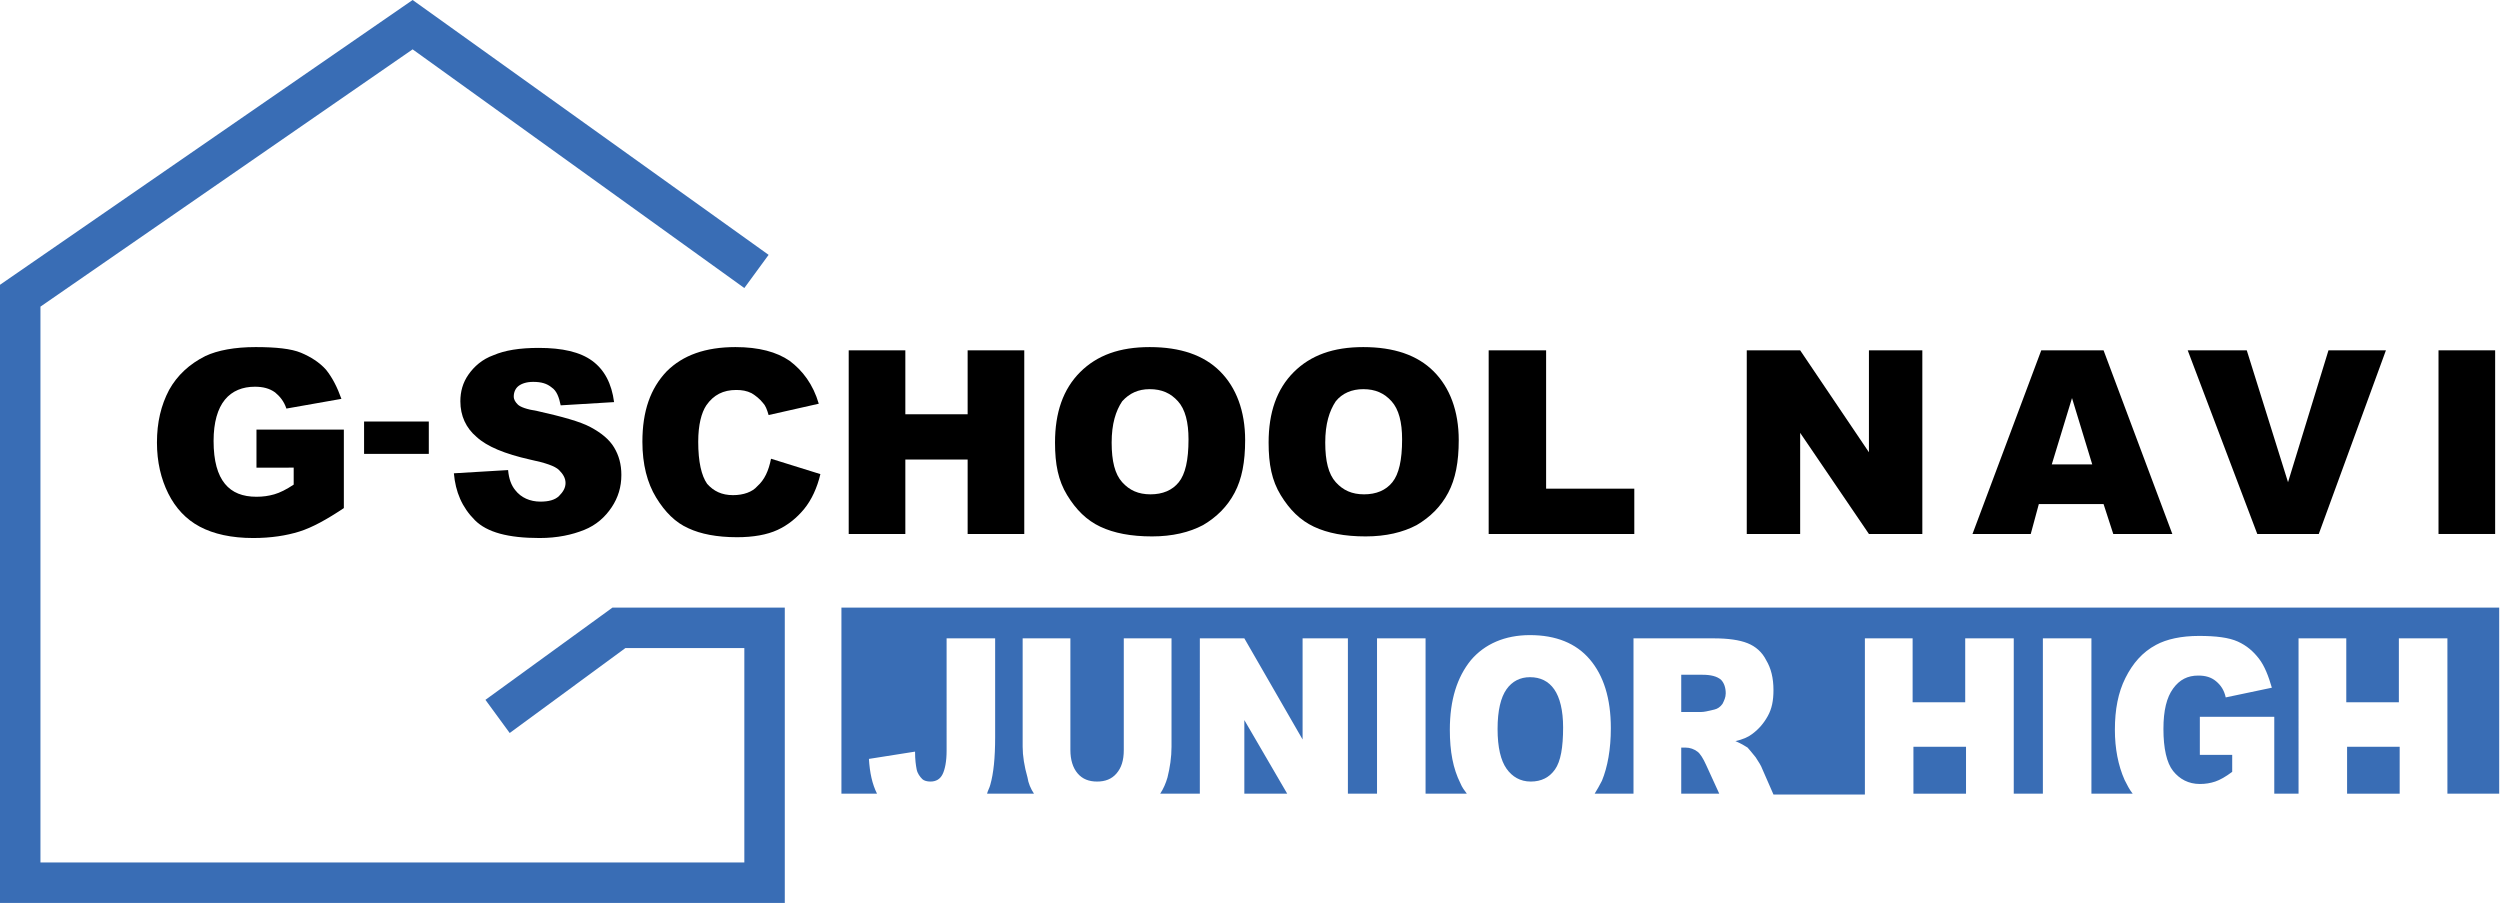 <?xml version="1.0" encoding="utf-8"?>
<!-- Generator: Adobe Illustrator 27.4.0, SVG Export Plug-In . SVG Version: 6.00 Build 0)  -->
<svg version="1.1" id="レイヤー_1" xmlns="http://www.w3.org/2000/svg" xmlns:xlink="http://www.w3.org/1999/xlink" x="0px"
	 y="0px" viewBox="0 0 309 111.6" style="enable-background:new 0 0 309 111.6;" xml:space="preserve">
<style type="text/css">
	.st0{fill:#396DB5;}
</style>
<g>
	<path d="M31.7,57.8v-4.7h10.8v9.7c-2.1,1.4-3.9,2.4-5.5,2.9c-1.6,0.5-3.5,0.8-5.7,0.8c-2.7,0-4.9-0.5-6.6-1.4
		c-1.7-0.9-3-2.3-3.9-4.1c-0.9-1.8-1.4-3.9-1.4-6.3c0-2.5,0.5-4.6,1.5-6.5c1-1.8,2.5-3.2,4.5-4.2c1.5-0.7,3.6-1.1,6.2-1.1
		c2.5,0,4.4,0.2,5.6,0.7c1.2,0.5,2.3,1.2,3.1,2.1c0.8,1,1.4,2.2,1.9,3.6l-6.8,1.2c-0.3-0.9-0.8-1.5-1.4-2c-0.7-0.5-1.5-0.7-2.5-0.7
		c-1.5,0-2.8,0.5-3.7,1.6c-0.9,1.1-1.4,2.8-1.4,5.1c0,2.5,0.5,4.2,1.4,5.3c0.9,1.1,2.2,1.6,3.9,1.6c0.8,0,1.5-0.1,2.2-0.3
		c0.7-0.2,1.5-0.6,2.4-1.2v-2.1H31.7z"/>
	<path d="M56.1,58.5l6.7-0.4c0.1,1.1,0.4,1.9,0.9,2.5c0.7,0.9,1.8,1.4,3.1,1.4c1,0,1.8-0.2,2.3-0.7s0.8-1,0.8-1.6
		c0-0.6-0.3-1.1-0.8-1.6c-0.5-0.5-1.7-0.9-3.6-1.3c-3.1-0.7-5.3-1.6-6.6-2.8c-1.3-1.1-2-2.6-2-4.4c0-1.2,0.3-2.3,1-3.3
		c0.7-1,1.7-1.9,3.1-2.4c1.4-0.6,3.2-0.9,5.6-0.9c2.9,0,5.1,0.5,6.6,1.6c1.5,1.1,2.4,2.8,2.7,5.1l-6.6,0.4c-0.2-1-0.5-1.8-1.1-2.2
		c-0.6-0.5-1.3-0.7-2.3-0.7c-0.8,0-1.4,0.2-1.8,0.5s-0.6,0.8-0.6,1.3c0,0.4,0.2,0.7,0.5,1c0.3,0.3,1.1,0.6,2.4,0.8
		c3.1,0.7,5.3,1.3,6.6,2c1.3,0.7,2.3,1.5,2.9,2.5c0.6,1,0.9,2.1,0.9,3.4c0,1.5-0.4,2.8-1.2,4s-1.9,2.2-3.4,2.8s-3.3,1-5.5,1
		c-3.9,0-6.5-0.7-8-2.2C57.1,62.7,56.3,60.8,56.1,58.5z"/>
	<path d="M95.3,56.7l6.1,1.9c-0.4,1.7-1.1,3.2-2,4.3s-2,2-3.3,2.6c-1.3,0.6-3,0.9-5,0.9c-2.5,0-4.5-0.4-6-1.1c-1.6-0.7-2.9-2-4-3.8
		c-1.1-1.8-1.7-4.1-1.7-6.9c0-3.8,1-6.6,3-8.7c2-2,4.8-3,8.5-3c2.9,0,5.1,0.6,6.7,1.7c1.6,1.2,2.9,2.9,3.6,5.3l-6.2,1.4
		c-0.2-0.7-0.4-1.2-0.7-1.5c-0.4-0.5-0.9-0.9-1.4-1.2c-0.6-0.3-1.2-0.4-1.9-0.4c-1.6,0-2.8,0.6-3.7,1.9c-0.6,0.9-1,2.4-1,4.5
		c0,2.5,0.4,4.2,1.1,5.2c0.8,0.9,1.8,1.4,3.2,1.4c1.3,0,2.4-0.4,3-1.1C94.5,59.3,95,58.2,95.3,56.7z"/>
	<path d="M104.9,43.3h7v7.9h7.7v-7.9h7V66h-7v-9.2h-7.7V66h-7V43.3z"/>
	<path d="M130.4,54.7c0-3.7,1-6.6,3.1-8.7c2.1-2.1,4.9-3.1,8.6-3.1c3.8,0,6.7,1,8.7,3s3.1,4.9,3.1,8.5c0,2.7-0.4,4.8-1.3,6.5
		s-2.2,3-3.9,4c-1.7,0.9-3.8,1.4-6.3,1.4c-2.6,0-4.7-0.4-6.4-1.2c-1.7-0.8-3-2.1-4.1-3.9S130.4,57.4,130.4,54.7z M137.4,54.7
		c0,2.3,0.4,3.9,1.3,4.9c0.9,1,2,1.5,3.5,1.5c1.5,0,2.7-0.5,3.5-1.5c0.8-1,1.2-2.7,1.2-5.3c0-2.1-0.4-3.7-1.3-4.7
		c-0.9-1-2-1.5-3.5-1.5c-1.4,0-2.5,0.5-3.4,1.5C137.9,50.8,137.4,52.4,137.4,54.7z"/>
	<path d="M156.8,54.7c0-3.7,1-6.6,3.1-8.7c2.1-2.1,4.9-3.1,8.6-3.1c3.8,0,6.7,1,8.7,3c2,2,3.1,4.9,3.1,8.5c0,2.7-0.4,4.8-1.3,6.5
		s-2.2,3-3.9,4c-1.7,0.9-3.8,1.4-6.3,1.4c-2.6,0-4.7-0.4-6.4-1.2c-1.7-0.8-3-2.1-4.1-3.9S156.8,57.4,156.8,54.7z M163.8,54.7
		c0,2.3,0.4,3.9,1.3,4.9c0.9,1,2,1.5,3.5,1.5c1.5,0,2.7-0.5,3.5-1.5c0.8-1,1.2-2.7,1.2-5.3c0-2.1-0.4-3.7-1.3-4.7
		c-0.9-1-2-1.5-3.5-1.5c-1.4,0-2.6,0.5-3.4,1.5C164.3,50.8,163.8,52.4,163.8,54.7z"/>
	<path d="M184.1,43.3h7v17.1h10.9V66h-18V43.3z"/>
	<path d="M215.9,43.3h6.6l8.5,12.6V43.3h6.6V66H231l-8.5-12.5V66h-6.6V43.3z"/>
	<path d="M260,62.3h-8L251,66h-7.2l8.5-22.7h7.7l8.5,22.7h-7.3L260,62.3z M258.6,57.4l-2.5-8.2l-2.5,8.2H258.6z"/>
	<path d="M270.4,43.3h7.3l5.1,16.3l5-16.3h7.1L286.6,66H279L270.4,43.3z"/>
	<path d="M301.4,43.3h7V66h-7V43.3z"/>
</g>
<rect x="45" y="52.1" width="8" height="4"/>
<polygon class="st0" points="97,111.6 0,111.6 0,35.2 51,0 95,31.5 92,35.6 51,6.1 5,37.9 5,106.6 92,106.6 92,80.1 77.3,80.1 
	63,90.6 60,86.5 75.7,75.1 97,75.1 "/>
<g>
	<polygon class="st0" points="153.8,98.1 159.1,98.1 153.8,89 	"/>
	<path class="st0" d="M210.4,83.4h-2.6V88h2.5c0.3,0,0.8-0.1,1.6-0.3c0.4-0.1,0.7-0.3,1-0.7c0.2-0.4,0.4-0.8,0.4-1.3
		c0-0.7-0.2-1.3-0.6-1.7C212.2,83.6,211.5,83.4,210.4,83.4z"/>
	<path class="st0" d="M189.2,96.6c1.3,0,2.3-0.5,3-1.5c0.7-1,1-2.7,1-5.2c0-2.1-0.4-3.7-1.1-4.7c-0.7-1-1.7-1.5-3-1.5
		c-1.2,0-2.2,0.5-2.9,1.5c-0.7,1-1.1,2.6-1.1,4.9c0,2.3,0.4,3.9,1.1,4.9S187.9,96.6,189.2,96.6z"/>
	<rect x="236.5" y="92.3" class="st0" width="6.5" height="5.8"/>
	<path class="st0" d="M104,75.1v23h4.4c-0.6-1.2-0.9-2.6-1-4.3l5.7-0.9c0,1,0.1,1.7,0.2,2.2c0.1,0.5,0.4,0.9,0.7,1.2
		c0.2,0.2,0.6,0.3,1,0.3c0.7,0,1.2-0.3,1.5-0.9c0.3-0.6,0.5-1.6,0.5-2.9V78.9h6v12.2c0,2.6-0.2,4.5-0.6,5.9
		c-0.1,0.4-0.3,0.7-0.4,1.1h5.8c-0.4-0.6-0.7-1.3-0.8-2c-0.4-1.4-0.6-2.7-0.6-3.8V78.9h5.9v13.8c0,1.2,0.3,2.2,0.9,2.9
		c0.6,0.7,1.4,1,2.4,1c1,0,1.8-0.3,2.4-1c0.6-0.7,0.9-1.6,0.9-2.9V78.9h5.9v13.4c0,1.3-0.2,2.6-0.5,3.8c-0.2,0.7-0.5,1.4-0.9,2h4.9
		V78.9h5.5l7.2,12.5V78.9h5.6v19.2h3.6V78.9h6v19.2h5.1c-0.3-0.4-0.6-0.8-0.8-1.3c-0.9-1.8-1.3-3.9-1.3-6.6c0-3.7,0.9-6.5,2.6-8.6
		c1.7-2,4.2-3.1,7.3-3.1c3.2,0,5.7,1,7.4,3c1.7,2,2.6,4.8,2.6,8.5c0,2.6-0.4,4.8-1.1,6.5c-0.3,0.6-0.6,1.1-0.9,1.6h4.8V78.9h9.9
		c1.8,0,3.2,0.2,4.2,0.6s1.8,1.1,2.3,2.1c0.6,1,0.9,2.2,0.9,3.7c0,1.3-0.2,2.3-0.7,3.2s-1.1,1.6-1.9,2.2c-0.5,0.4-1.2,0.7-2.1,0.9
		c0.7,0.3,1.2,0.6,1.5,0.8c0.2,0.2,0.5,0.6,1,1.2c0.4,0.6,0.7,1.1,0.8,1.4l1.4,3.2h11.3V78.9h5.9v7.9h6.5v-7.9h6v19.2h3.6V78.9h6
		v19.2h5.1c-0.4-0.5-0.7-1.1-1-1.7c-0.8-1.8-1.2-3.9-1.2-6.2c0-2.5,0.4-4.6,1.3-6.4c0.9-1.8,2.1-3.2,3.8-4.1
		c1.3-0.7,3.1-1.1,5.3-1.1c2.1,0,3.7,0.2,4.8,0.7c1.1,0.5,1.9,1.2,2.6,2.1s1.2,2.2,1.6,3.6l-5.7,1.2c-0.2-0.9-0.6-1.5-1.2-2
		c-0.6-0.5-1.3-0.7-2.2-0.7c-1.3,0-2.3,0.5-3.1,1.6c-0.8,1.1-1.2,2.7-1.2,5c0,2.4,0.4,4.2,1.2,5.2c0.8,1,1.9,1.6,3.3,1.6
		c0.7,0,1.3-0.1,1.9-0.3s1.3-0.6,2.1-1.2v-2.1h-4v-4.7h9.2v9.5h3V78.9h5.9v7.9h6.5v-7.9h6v19.2h6.4v-23H104z"/>
	<rect x="290.1" y="92.3" class="st0" width="6.5" height="5.8"/>
	<path class="st0" d="M207.8,98.1h4.7l-1.6-3.5c-0.4-0.9-0.8-1.5-1.1-1.7c-0.4-0.3-0.9-0.5-1.5-0.5h-0.5V98.1z"/>
</g>
</svg>
